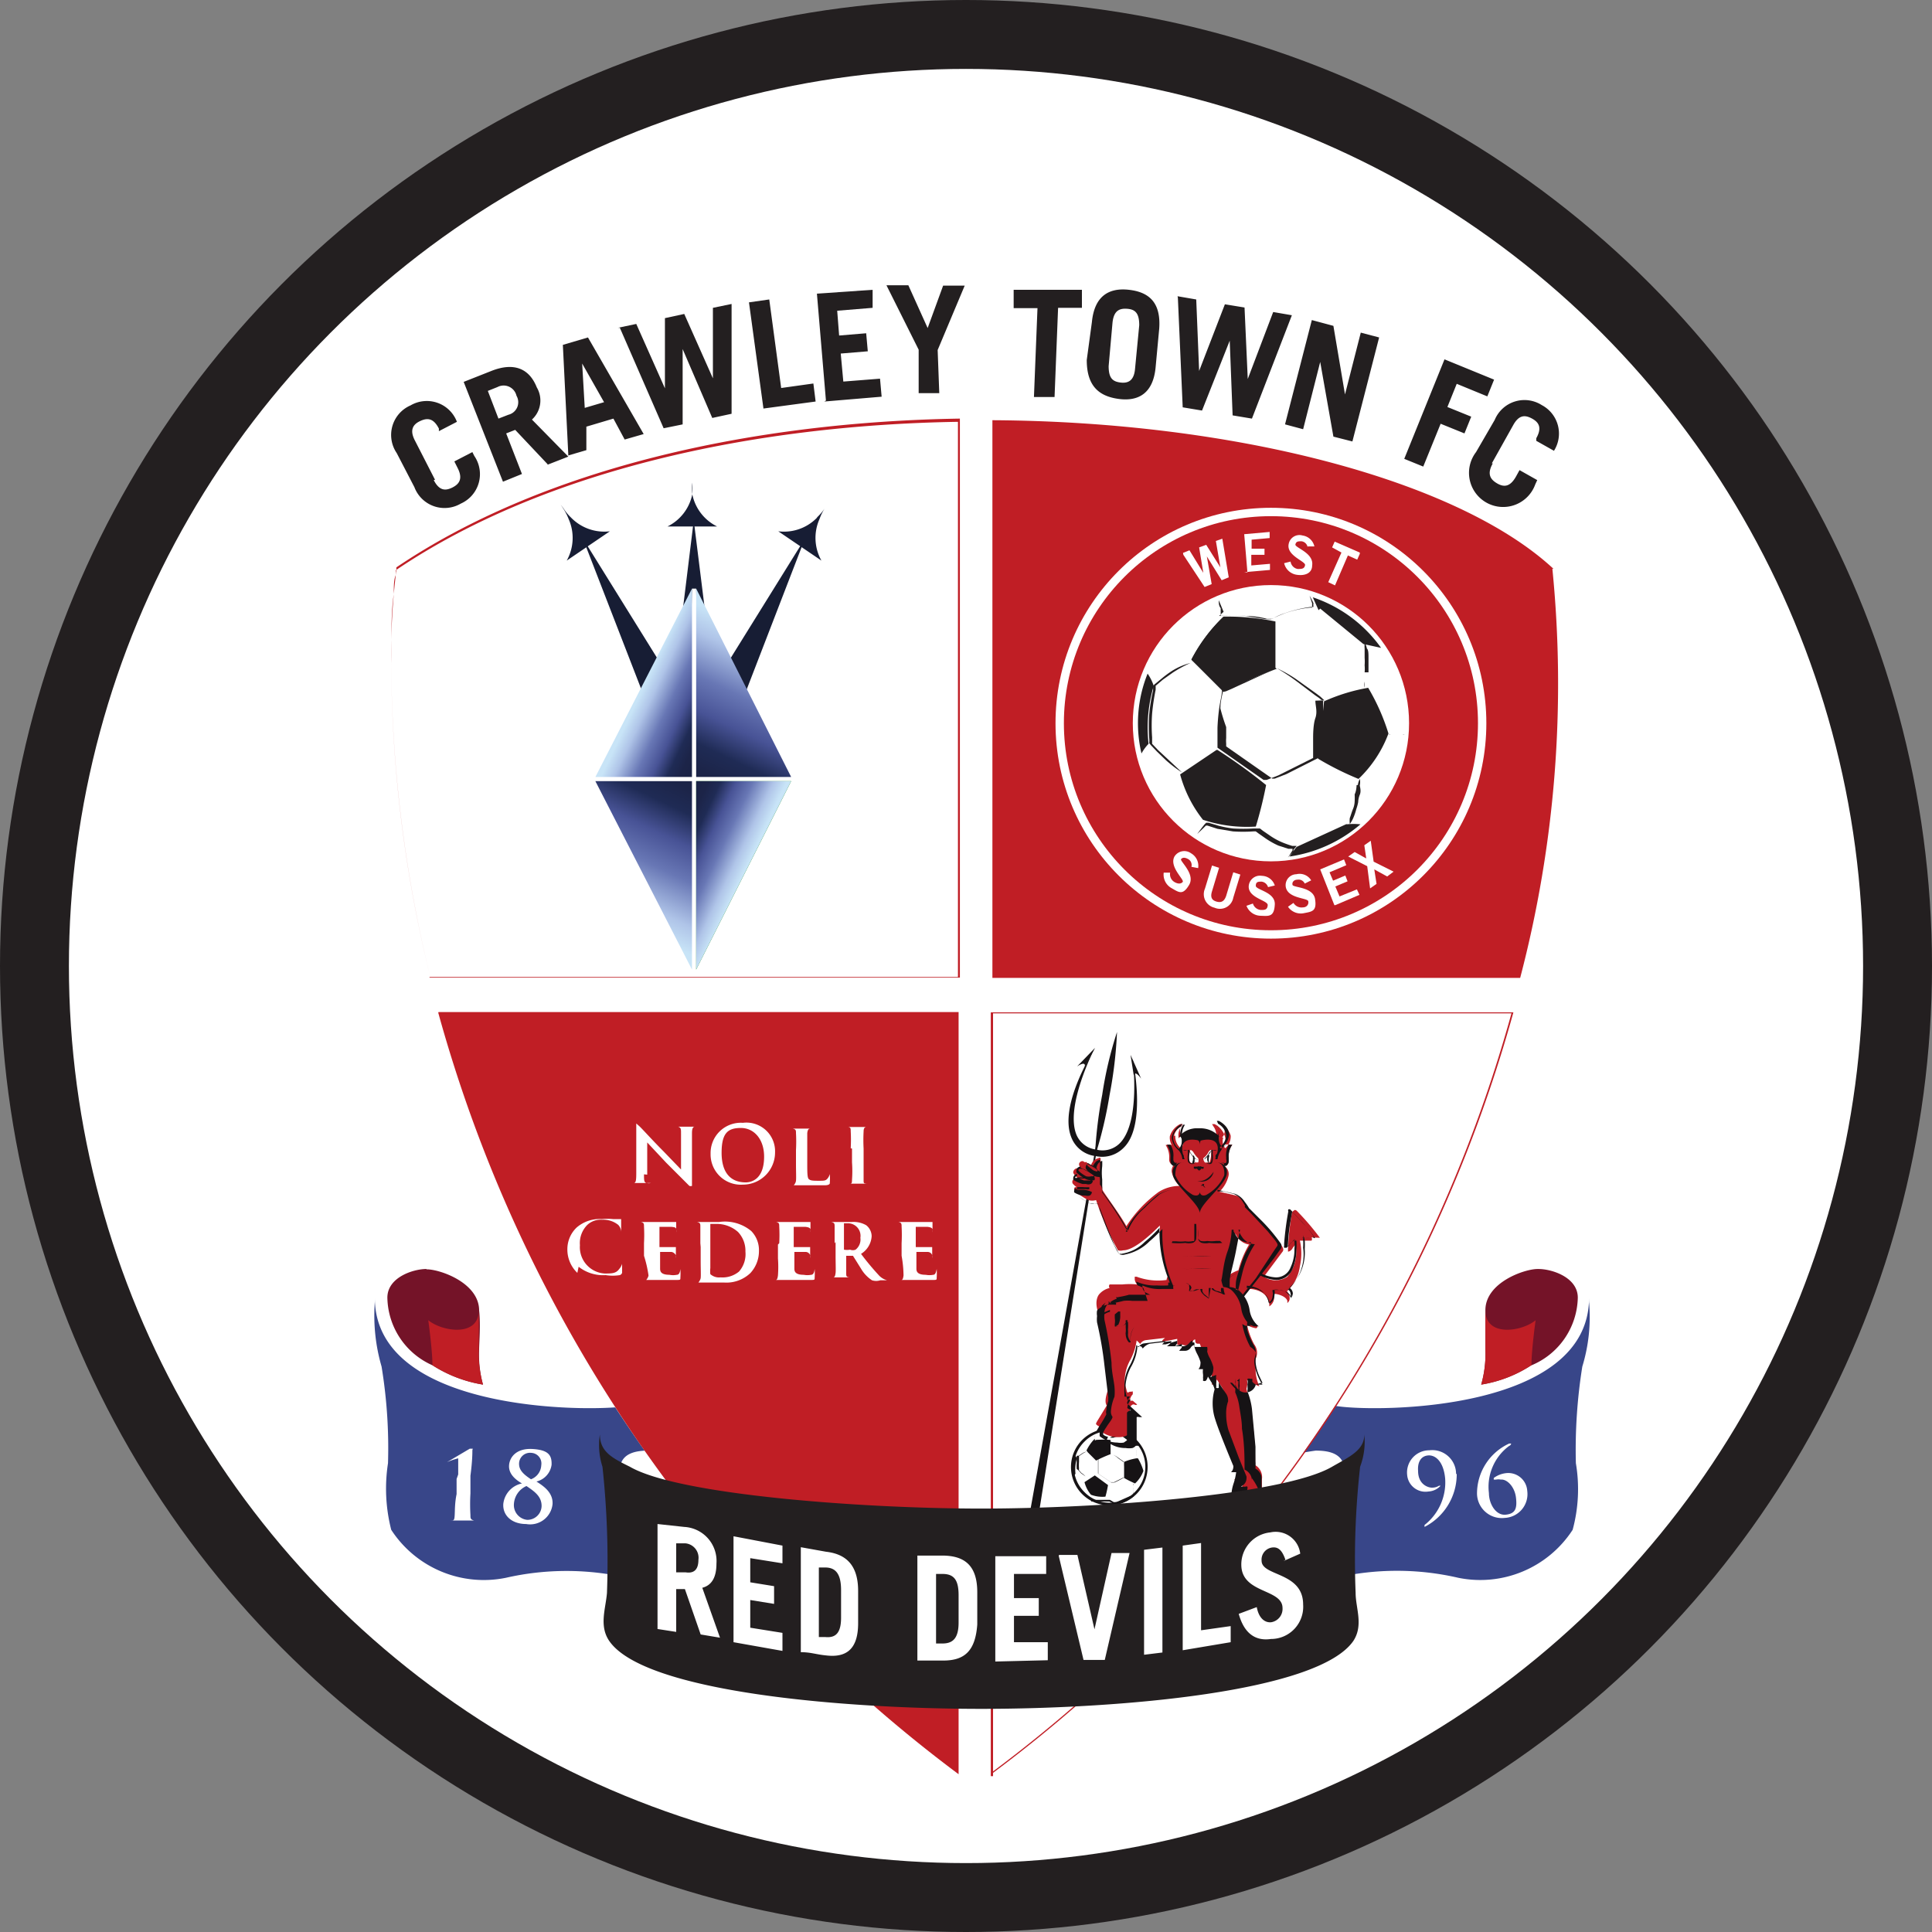 <?xml version="1.0" encoding="iso-8859-1"?>
<svg xmlns="http://www.w3.org/2000/svg" xmlns:xlink="http://www.w3.org/1999/xlink" width="60" height="60" xmlns:v="https://vecta.io/nano"><rect width="100%" height="100%" fill="#808080" stroke="none"/><style><![CDATA[.O{fill:#fff}.P{fill:#161315}.Q{fill:#c01e25}.R{fill:#be1e26}.S{fill:#231f20}]]></style><defs><linearGradient id="A" x1="22.25" y1="22.275" x2="20.038" y2="21.225" gradientUnits="userSpaceOnUse"><stop offset="0" stop-color="#1b2346"/><stop offset=".1" stop-color="#1c2448"/><stop offset=".24" stop-color="#1f2b55"/><stop offset=".42" stop-color="#485396"/><stop offset=".61" stop-color="#6877b5"/><stop offset=".85" stop-color="#afc4e8"/><stop offset="1" stop-color="#c8e4f7"/></linearGradient><linearGradient id="B" x1="20.852" y1="24.081" x2="23.065" y2="19.419" xlink:href="#A"/><linearGradient id="C" y1="24.316" y2="28.979" xlink:href="#A"/><linearGradient id="D" x1="20.852" y1="26.122" x2="23.065" y2="27.172" xlink:href="#A"/></defs><circle cx="30" cy="30" r="30" class="S"/><g class="O"><circle cx="30" cy="30" r="27.86"/><path d="M36.59 46.54a15 15 0 0 0 4.78-1c.54-.31.93-.51.93-1s-.57-.63-1-.63a11.83 11.83 0 0 0-2.15.51c-.86.23-2.54.23-2.54-.94v1.56a9.8 9.8 0 0 1 0 1.54m-12.26-.04a15.13 15.13 0 0 1-4.79-1c-.53-.31-.93-.51-.93-1s.58-.63 1-.63a11.77 11.77 0 0 1 2.14.51c.86.23 2.54.23 2.54-.94a11.24 11.24 0 0 1 0 1.56 11.24 11.24 0 0 0 0 1.54"/><path d="M36.65 46.54a15 15 0 0 0 4.78-1c.54-.31.93-.51.93-1s-.57-.63-1-.63a11.83 11.83 0 0 0-2.15.51c-.86.23-2.54.23-2.54-.94-.05.69-.05 1.28 0 1.56a9.8 9.8 0 0 1 0 1.54m-6.88 8.99h1.12V13h-1.12v42.57z"/></g><g class="S"><path d="M13.47 14.91c.17.33.36.34.58.23s.33-.28.16-.61l-.1-.2.56-.29.06.12a1 1 0 0 1-.42 1.48 1 1 0 0 1-1.44-.51l-.55-1.06a1 1 0 0 1 .43-1.48 1 1 0 0 1 1.44.51h0l-.56.29v-.08c-.17-.33-.36-.34-.59-.23s-.32.29-.15.61l.62 1.21m1.97-1.9l.31-.12a.4.4 0 0 0 .25-.59.41.41 0 0 0-.59-.27l-.3.12.33.86zM17 14.41l-1-1.06-.28.11.49 1.26-.59.24-1.22-3.1.86-.34c.71-.28 1.18-.07 1.41.51a.8.8 0 0 1-.15 1l1.13 1.15-.64.25m1.14-1.76l.61-.18-.68-1.2h0l.08 1.38zm-.5 1.47l-.17-3.43.78-.23 1.73 3-.59.17-.35-.65-.84.25v.73l-.58.17m1.56-3.97l.57-.12.89 2h0V9.88l.6-.13.89 2h0V9.56l.58-.12v3.41l-.6.13-.92-2.14h0v2.34l-.59.12-1.36-3.12m4.46 2.51l-.45-3.3.63-.09.37 2.75 1-.14.07.56-1.64.22m1.96-.25l-.28-3.32L27.1 9v.56l-1.1.09.06.77.84-.07.05.56-.84.07.08.87 1.14-.09.05.56-1.78.15m3.19-2.23l.5-1.37h.67l-.84 2 .05 1.34h-.64v-1.35l-1-2h.68l.6 1.33M33.6 9v.56h-.74l-.11 2.77h-.64l.11-2.76h-.74V9h2.12"/><path d="M34.43 11.37c0 .37.12.48.37.51s.42-.07.45-.43l.13-1.35c0-.37-.12-.49-.37-.51s-.42.06-.46.43zM33.91 10c.08-.81.53-1.07 1.15-1s1 .39.94 1.21l-.11 1.18c-.07.82-.53 1.08-1.14 1s-1-.39-1-1.21l.16-1.18m2.66-.8l.58.1.09 2.22h0l.8-2.07.61.1.1 2.22h0l.79-2.08.58.1L38.88 13l-.6-.1-.09-2.32h0l-.86 2.17-.6-.1-.15-3.4m3.33 3.92l.83-3.23.67.18.36 2.13h0l.49-1.92.57.15-.83 3.23-.59-.15-.41-2.32h0l-.53 2.09-.56-.15m3.7 1.07l1.25-3.09 1.54.63-.21.52-.95-.39-.29.72.74.3-.21.52-.74-.3-.54 1.33-.59-.24m2.75.14c-.18.32-.09.49.13.62s.41.11.59-.21l.11-.2.55.31-.06.13a1.06 1.06 0 1 1-1.84-1l.58-1a1 1 0 0 1 1.46-.46 1 1 0 0 1 .38 1.42h0l-.55-.31v-.08c.18-.32.09-.49-.13-.61s-.41-.12-.59.21l-.66 1.18"/></g><path d="M49.35 40.3c0 3.53-6.53 3.56-7.82 3.37l-3.26-.34a1.42 1.42 0 0 0-1.6 1.34c0 1 1.5 1 2.27.82a11.48 11.48 0 0 1 1.92-.44c.38 0 .84.07.89.55a3.89 3.89 0 0 1-.08 1 24.09 24.09 0 0 0-.19 2.4 8.45 8.45 0 0 1 3.81 0 3.42 3.42 0 0 0 3.55-1.49 4.83 4.83 0 0 0 .1-2.07 16.4 16.4 0 0 1 .2-3 5.26 5.26 0 0 0 .21-2" fill="#384689"/><path d="M47.75 39.41c-.41 0-1.62.42-1.62 1.28v1.21A3.48 3.48 0 0 1 46 43a4 4 0 0 0 1.54-.59A2.33 2.33 0 0 0 49 40.3c0-.63-.8-.89-1.22-.89z" fill="#741328"/><path d="M47.56 42.4c0-.47.13-1.4.13-1.4-.41.35-1.56.54-1.56-.31v1.21A3.48 3.48 0 0 1 46 43a4 4 0 0 0 1.54-.59" class="Q"/><path d="M45.24 45.78a1.84 1.84 0 0 1-1 1.64h0v-.06a1.68 1.68 0 0 0 .64-1.45c-.05-.52-.3-.73-.53-.71s-.33.22-.31.48c0 .45.35.53.45.52a.39.39 0 0 0 .2-.06h.05 0a.55.55 0 0 1-.38.18.57.57 0 0 1-.66-.52.69.69 0 0 1 .69-.76.74.74 0 0 1 .83.73m.65.63a1.71 1.71 0 0 1 1-1.57h.06s0 .05-.07.08a1.58 1.58 0 0 0-.62 1.46c0 .34.22.7.52.67s.36-.19.32-.53-.28-.58-.47-.56a.39.39 0 0 0-.15 0h-.07v-.05a.78.78 0 0 1 .38-.15.59.59 0 0 1 .66.55.74.74 0 0 1-.7.84.77.77 0 0 1-.86-.78" class="O"/><path d="M13.24,39.41c-.41,0-1.21.26-1.21.89a2.34,2.34,0,0,0,1.4,2.1A4.13,4.13,0,0,0,15,43a3.53,3.53,0,0,1-.12-1.09c0-.22.05-.77,0-1.21,0-.86-1.21-1.28-1.63-1.28Z" fill="#741328"/><path d="M13.43 42.4c0-.47-.13-1.4-.13-1.4.42.35 1.57.54 1.57-.31v1.21A3.53 3.53 0 0 0 15 43a4.13 4.13 0 0 1-1.55-.59" class="Q"/><path d="M11.64 40.3c0 3.53 6.54 3.56 7.83 3.37l3.26-.34a1.41 1.41 0 0 1 1.59 1.34c0 1-1.5 1-2.26.82a11.7 11.7 0 0 0-1.92-.44c-.38 0-.84.07-.89.55a3.84 3.84 0 0 0 .07 1 23.94 23.94 0 0 1 .2 2.41 8.46 8.46 0 0 0-3.81-.01 3.43 3.43 0 0 1-3.56-1.49 5.16 5.16 0 0 1-.1-2.07 15.59 15.59 0 0 0-.2-3 5.68 5.68 0 0 1-.21-2" fill="#384689"/><path d="M14.23 45.79v-.39-.11a2.08 2.08 0 0 0-.35.12h0 0a.08.08 0 0 1 0 0l.71-.42h.08c.03 0 0 0 0 .07s0 .31-.06.77v.55a5.75 5.75 0 0 0 0 .67c0 .1 0 .14.11.17h.19a0 0 0 0 1 0 0 0 0 0 0 1 0 0h-.5-.51-.05a0 0 0 0 1 0 0H14c.09 0 .11 0 .12-.15s0-.38.06-.67v-.47m2.32-.81a.34.34 0 0 0-.38.34c0 .18.11.31.37.48a.49.49 0 0 0 .32-.44.33.33 0 0 0-.31-.38zm-.13 2.08a.44.44 0 0 0 .45-.43c0-.3-.22-.45-.47-.62a.65.65 0 0 0-.39.56.46.46 0 0 0 .41.49zm-.74-.49a.73.73 0 0 1 .58-.64c-.24-.14-.42-.32-.4-.57s.23-.53.73-.5.6.2.59.49a.62.62 0 0 1-.47.52c.2.13.52.33.5.7a.7.7 0 0 1-.82.62c-.44 0-.73-.26-.71-.62m32.62-29.04c-5.77-5.29-25.63-7-35.95 0-.12.08-2.86 22.08 17.83 37.72l.14.1.14-.1c20.7-15.64 17.94-37.63 17.84-37.72" class="O"/><path d="M13.33 30.36h0 16.48V13h0c-6.33.1-12.87 1.49-17.5 4.62h0v.08a20.71 20.71 0 0 0-.16 2.9 41.59 41.59 0 0 0 1.21 9.73h0 0 0 0a41.39 41.39 0 0 1-1.21-9.71c0-.93 0-1.67.08-2.17 0-.26 0-.45.06-.59a1.25 1.25 0 0 0 0-.15h0 0 0 0 0 0 0 0c4.61-3.12 11.14-4.51 17.46-4.61h0 0v17.24h-16.4m34.9-12.67c-3-2.79-10-4.58-17.43-4.62v17.32h16.39a36 36 0 0 0 1-12.71m-17.4 37.42h0A44.17 44.17 0 0 0 47 31.44h0-16.23v23.72h.07 0 0V31.47h16.1 0 0a44.09 44.09 0 0 1-16.15 23.58h0" class="Q"/><circle cx="39.47" cy="22.46" r="6.69" class="O"/><circle cx="39.47" cy="22.46" r="6.43" class="Q"/><g class="O"><circle cx="39.47" cy="22.46" r="4.29"/><path d="M37 26.92a.21.21 0 0 0-.1-.24c-.09-.05-.17-.06-.22 0s.45.46.25.8-.32.23-.55.1a.48.48 0 0 1-.24-.48h.2a.28.28 0 0 0 .13.29c.1.06.2.07.26 0s-.44-.48-.25-.8a.36.36 0 0 1 .51-.09.45.45 0 0 1 .22.46l-.21-.04"/><path d="M38.3,27.09l.22.07-.22.72a.42.42,0,0,1-.58.31.43.43,0,0,1-.3-.59l.22-.72.22.07-.22.73c-.06.19,0,.28.14.32s.24,0,.3-.18l.22-.73"/><path d="M39.38,27.55a.24.24,0,0,0-.2-.17c-.1,0-.18,0-.18.13s.61.19.59.58-.18.36-.44.35a.48.48,0,0,1-.44-.31l.2-.07a.28.28,0,0,0,.25.2c.11,0,.2,0,.21-.15s-.61-.22-.59-.59a.35.35,0,0,1,.41-.32.43.43,0,0,1,.4.3l-.21.05"/><path d="M40.52,27.44a.21.21,0,0,0-.23-.12c-.1,0-.17.07-.15.16s.64.06.7.44-.09.39-.35.44a.48.48,0,0,1-.49-.2l.17-.12a.29.29,0,0,0,.29.14c.11,0,.19-.08.17-.19s-.64-.08-.7-.45a.34.34,0,0,1,.33-.39.42.42,0,0,1,.46.19l-.2.1"/><path d="M41.44 28.11L41 27l.74-.31.07.18-.52.22.11.26.38-.16.07.18-.38.16.13.31.54-.22.08.17-.75.32m.4-1.51l.2-.14.36.2-.06-.41.2-.14.09.65.62.31-.2.15-.4-.22.07.45-.2.14-.09-.69-.59-.3m-5.13-9.43l.2-.08.43.7h0l-.13-.79.22-.08.44.7h0l-.14-.82.2-.07.2 1.2-.22.09-.46-.74h0l.15.86-.22.09-.66-1"/><path d="M38.74 17.78l-.1-1.19.79-.07v.19l-.56.05v.28h.4v.19h-.41v.33l.58-.05v.19l-.8.07m1.97-.77a.22.22 0 0 0-.19-.19c-.1 0-.17 0-.19.1s.58.26.52.65c0 .24-.22.33-.48.29a.47.47 0 0 1-.39-.36l.2-.05a.27.27 0 0 0 .22.23c.12 0 .21 0 .23-.12s-.58-.29-.51-.65a.34.34 0 0 1 .43-.27.44.44 0 0 1 .37.34h-.21m1.62.23l-.08.18-.29-.13-.4.93-.21-.1.41-.92-.29-.16.08-.18.78.34"/></g><g class="S"><path d="M42.49 21.36a5.7 5.7 0 0 0-1.37.42l-.19 1.78a9.26 9.26 0 0 0 1.26.63 3.77 3.77 0 0 0 .93-1.41 6.57 6.57 0 0 0-.63-1.42m-2.88-.62V19.3a7.38 7.38 0 0 0-1.61-.15 4.93 4.93 0 0 0-1 1.34l1 1a16.14 16.14 0 0 1 1.65-.72m-1.84 2.52a16.9 16.9 0 0 1 1.51 1.09 12.78 12.78 0 0 1-.32 1.29 4.34 4.34 0 0 1-1.64-.21 3.91 3.91 0 0 1-.71-1.41l1.13-.76M41 18.9l1.34 1.1.55.12a4.26 4.26 0 0 0-2.12-1.57l.18.4m.87 6.64l-1.55.71a2.86 2.86 0 0 0-.22.3 4.34 4.34 0 0 0 2.2-1 2.06 2.06 0 0 0-.43 0m-6.18-4.68a1.5 1.5 0 0 1 .19.38 4.53 4.53 0 0 0-.16 1.8 1.37 1.37 0 0 0-.22.3 4.1 4.1 0 0 1 .19-2.48"/><path d="M41.13 21.75h0 0 0l-.13-.12-.12-.09-.63-.45a4.27 4.27 0 0 0-.6-.34 6.46 6.46 0 0 1 .58.38l.61.46.13.09.07.06h.05 0v.52c0 .19 0 .42-.07.65v.34.17.08h0 0l-1.07.54-.36.14h-.08 0l-1.43-1h0 0v-.09a1 1 0 0 1 0-.17v-.34a6.06 6.06 0 0 1-.18-.58c0-.2.05-.38.08-.53h0 0 0 .09l.14-.06 1.33-.61-1.36.56-.14.06h-.09 0 0 0 0 0c0 .15-.05.33-.08.53a6.26 6.26 0 0 0-.06.65v.34.17.11h0 0l1.43 1h0 .1l.36-.14 1.08-.54h0 0 0 0 0v-.09-.17-.34c0-.11 0-.44.07-.64s0-.38 0-.54h0c0-.05 0 0 0 0M37.91 19v.07.06h0 0 0a5 5 0 0 1 .81 0c.33 0 .63.09.63.09h.16 0a1.89 1.89 0 0 1 .4-.18 4 4 0 0 1 .79-.19h.09 0 0 0a.61.61 0 0 1 0-.12 2.53 2.53 0 0 0-.12-.23l.08.24a.93.93 0 0 0 0 .13h0-.06a3.41 3.41 0 0 0-.8.18 4.43 4.43 0 0 0-.41.18h-.17l-.63-.1a5.09 5.09 0 0 0-.82 0h0 0L38 19l-.05-.12-.1-.24c0 .1 0 .17.06.25v.13m-2.06 2.27h0 0 .05l.21-.18.31-.22a3.81 3.81 0 0 1 .55-.3 2 2 0 0 0-.58.25 3.3 3.3 0 0 0-.31.23l-.22.18-.05.05h0 0 0v.14a5.68 5.68 0 0 0-.12.74 5.25 5.25 0 0 0 0 .75.76.76 0 0 1 0 .15h0 0 0l.05.06.19.2.28.27a3.89 3.89 0 0 0 .5.38l-.46-.43-.28-.26-.19-.2v-.06h0 0v-.14a5.06 5.06 0 0 1 0-.74 6.82 6.82 0 0 1 .11-.74v-.14m4.38 4.99h0-.14a3.16 3.16 0 0 1-.31-.11 2.12 2.12 0 0 1-.41-.23l-.19-.13-.09-.07h0 0-.21a5.6 5.6 0 0 1-.62 0 3.26 3.26 0 0 1-.47-.09l-.3-.09h-.07 0l-.05.05-.08.1-.15.2.18-.17.09-.09h.05 0 0l.31.1.48.08a4.62 4.62 0 0 0 .63 0H39h0l.08.06.2.14a2.52 2.52 0 0 0 .42.24l.31.1h.13 0v.05l-.14.22.17-.19v-.05h0 0s0-.08 0 0m1.96-2.01s0 .17-.06.29a2 2 0 0 1 0 .22s0 .11-.05.23-.08.24-.1.28a.67.67 0 0 0 0 .19 1 1 0 0 0 .1-.17 1.82 1.82 0 0 0 .1-.29 1.53 1.53 0 0 0 .06-.22s0-.11.05-.23 0-.25 0-.29a.46.46 0 0 0 0-.2.53.53 0 0 0-.06.19m1.39-1.57h-.19-.18a.11.11 0 0 0-.07 0h.06.19.18.07a.09.09 0 0 0-.06 0"/><path d="M42.5 20.88v-.23-.22c0-.12 0-.25-.05-.29a.62.62 0 0 0-.07-.19 1.41 1.41 0 0 0 0 .2v.28a1.58 1.58 0 0 1 0 .23 1.25 1.25 0 0 1 0 .22v.29a.58.58 0 0 0 0 .19 1.11 1.11 0 0 0 0-.19v-.29M38 19.15a5.18 5.18 0 0 0-1 1.33l.5.48a7.09 7.09 0 0 1 2.07-1.63 10.43 10.43 0 0 0-1.57-.18"/></g><g class="P"><path d="M31.85 47.72l2.6-14.44h0l-2.31 14.49-.29-.05m2.61-3.28h0a1.1 1.1 0 0 1 .78.33 1.1 1.1 0 0 1 0 1.57 1.09 1.09 0 0 1-1.56 0 1.1 1.1 0 0 1 0-1.57 1.1 1.1 0 0 1 .78-.33v-.07a1.19 1.19 0 1 0 1.18 1.18 1.18 1.18 0 0 0-1.18-1.18h0"/><path d="M35.29 45.29a1.66 1.66 0 0 0-.38.11v.5a3.59 3.59 0 0 0 .34.17 1 1 0 0 0 .26-.39 1.65 1.65 0 0 0-.17-.39m-.85-.17v-.4a2.28 2.28 0 0 0-.45 0 1.38 1.38 0 0 0-.27.37l.27.27a4.43 4.43 0 0 1 .45-.2m-.49.66l.41.3a3.21 3.21 0 0 1-.08.36 1 1 0 0 1-.45-.06 1 1 0 0 1-.2-.39l.32-.21m.86-1.21l.39.29h.15a1.22 1.22 0 0 0-.59-.43v.11"/><path d="M35.1 46.46l-.43.19-.06.09a1.27 1.27 0 0 0 .61-.28h-.12m-1.71-1.29s0 .07.06.1a1.2 1.2 0 0 0-.05.5.35.35 0 0 0-.06.09 1.15 1.15 0 0 1 0-.69"/><path d="M34.91 45.4h0 0 0l-.17-.12a.69.69 0 0 0-.17-.1.64.64 0 0 1 .16.11l.17.12h0 0a.78.78 0 0 1 0 .14v.18.16h0a2.74 2.74 0 0 1-.29.15h-.1 0l-.4-.27h0v-.17-.18-.14h0 0l.37-.17-.38.15h0 0v.15.18.1.07h0l.4.27h0 .1l.3-.15h0v-.07-.1-.32m-.9-.74h0 0 .24.17.06.11a1.26 1.26 0 0 1 .22-.06h0 0v-.06a.64.64 0 0 1 0 .07h0 0-.22a.38.38 0 0 0-.11.05h0-.18H34h0 0a.25.25 0 0 0 0-.07v.11m-.55.58h0 0l.06-.05.09-.06a.55.55 0 0 1 .15-.08.37.37 0 0 0-.16.07l-.09.06h-.06 0 0 0a1.21 1.21 0 0 0 0 .2 1.25 1.25 0 0 0 0 .21h0 0 0l.06.05.07.08.14.1a.75.75 0 0 0-.13-.11l-.07-.08a.12.12 0 0 1 0-.05h0 0 0a1.25 1.25 0 0 1 0-.21v-.2m1.16 1.45h0-.08l-.12-.07a.1.1 0 0 1 0 0h-.37-.13-.08 0 0 0v.05h.05 0 0 .09.13.24 0 .05l.12.06h.08 0a.21.21 0 0 1 0 .06h0m.54-.63a.31.31 0 0 1 0 .08.24.24 0 0 1 0 .07v.06a.31.31 0 0 0 0 .08v.05a.13.13 0 0 0 0-.05.22.22 0 0 0 0-.08.21.21 0 0 0 0-.06v-.06a.32.32 0 0 0 0-.08.06.06 0 0 0 0-.06m.39-.38h0"/><path d="M35.29 45.16v-.07a.22.22 0 0 1 0-.06v-.08-.05.1.08a.32.32 0 0 1 0 .07.21.21 0 0 0 0 .06v.08a.09.09 0 0 0 0 0v-.13M34 44.68a1.32 1.32 0 0 0-.26.37l.14.13a1.78 1.78 0 0 1 .57-.45 3.64 3.64 0 0 0-.45 0"/></g><path d="M38.46 39.45a1 1 0 0 0-.37.22l.28-1.36a.54.54 0 0 0 .42.34 3.11 3.11 0 0 0-.33.8m-2-4.18a.51.51 0 0 1 .21-.29.36.36 0 0 0 0 .26.26.26 0 0 0 .06.09.31.31 0 0 1-.06.33.48.48 0 0 1-.17-.39m1.45.06a.26.26 0 0 0 .06-.09.36.36 0 0 0 0-.26.51.51 0 0 1 .21.29.48.48 0 0 1-.17.39.34.34 0 0 1-.06-.33m3 3.11a7.91 7.91 0 0 0-.72-.84s-.06-.05-.09 0a.1.1 0 0 0-.06.08 8.34 8.34 0 0 0-.12 1.11v.08h0s.09 0 .15-.12l.08-.1a1.17 1.17 0 0 1-.25 1 .66.66 0 0 1-.73 0l.59-.79c.03-.07.06-.12-.49-.72l-.55-.57c-.04-.04-.21-.38-.41-.44l-.52-.12a1 1 0 0 0 .28-.48.29.29 0 0 0-.15-.33h0a.15.15 0 0 0 .09 0 .19.19 0 0 0 .07-.16v-.08a.61.61 0 0 1 .11-.41h0-.06a.43.43 0 0 0-.17 0 .41.41 0 0 0 0-.26.63.63 0 0 0-.32-.38h-.08l.05.08a.46.46 0 0 1 .08.31.11.11 0 0 1 0 .05.79.79 0 0 0-.58-.24.83.83 0 0 0-.59.24v-.05a.46.46 0 0 1 .08-.31l.05-.08h-.08a.63.63 0 0 0-.32.38.46.46 0 0 0 .06.27.37.37 0 0 0-.18 0h-.01 0a.67.67 0 0 1 .11.41V36a.19.19 0 0 0 .07.16.15.15 0 0 0 .09 0 .29.29 0 0 0-.08.24.86.86 0 0 0 .24.43 1.21 1.21 0 0 0-.65.19h0a4 4 0 0 0-1 1.06c-.2-.37-.68-1-.75-1.14a.32.32 0 0 0-.05-.21 2.47 2.47 0 0 1 0-.52v-.07-.17a.05.05 0 0 0-.07 0 .31.31 0 0 0-.23.23l-.25-.14h0a.11.11 0 0 0-.12.09s0 .08.06.13h-.1 0a.14.14 0 0 0-.14.12c0 .06.08.14.16.2h-.08 0a.17.17 0 0 0-.1.06.12.12 0 0 0 0 .09s.07.09.15.13h0a.11.11 0 0 0-.09 0 .14.14 0 0 0 0 .09s0 .06.08.08a2.41 2.41 0 0 0 .35.22.44.44 0 0 0 .24 0 9 9 0 0 0 .68 1.56.29.29 0 0 0 .16 0c.25 0 .63-.26 1.14-.77a4.32 4.32 0 0 0 .27 1.54s-.06.08-.06.15a1.92 1.92 0 0 1-.93-.1h-.06v.07a.23.23 0 0 0 .08.17 2.41 2.41 0 0 0-.47 0h-.16-.23v-.06.06a.09.09 0 0 0 0 .11h0a.61.61 0 0 0-.32.19s-.15.15-.06.49a23.8 23.8 0 0 1 .36 2.37c0 .07-.18.43-.07.6l-.17.28c-.14.23-.17.27-.16.3h0 0a.26.26 0 0 0 .1.07v.11h0a.89.89 0 0 0 .74.21.33.33 0 0 0 .21-.13h0v-.78s.06-.12.14-.09.06 0 .08 0 0 0-.13-.12h-.09a.33.33 0 0 1 .09-.2v-.08c0-.02 0 0-.07 0s-.08.06-.11 0h0l-.07-.26a1.35 1.35 0 0 1 .18-.74 1.86 1.86 0 0 0 .19-.59h0a1.11 1.11 0 0 1 .11.11h0 0a.24.24 0 0 1 .17-.12l.6-.07-.08.07v.05l.46-.09v.07.05.06h.16a.27.27 0 0 0 .33-.1c0-.06.07-.06.07-.06v.05s0 .08.08.08h.06l.05.13a1 1 0 0 0 .09.25 1.15 1.15 0 0 1 .1.24.3.3 0 0 1-.09.27v.06c0 .06.05 0 .07 0h.15v.09a.33.33 0 0 1 0 .23h0 0c.09 0 .14-.08.16-.16a1.56 1.56 0 0 1 .09.15h0c.07.08.15.23.13.29a1.59 1.59 0 0 0 0 .93c.13.41.55 1.44.56 1.45s-.12.23-.13.23l-.12.07h.28a1.08 1.08 0 0 1-.07.37 1.55 1.55 0 0 0-.08.4.25.25 0 0 0 .13.14.87.87 0 0 0 .39.08.83.83 0 0 0 .37-.08h0v-.08h0c.05 0 .1-.06.09-.12a1.67 1.67 0 0 0-.24-.46v-.27a.43.43 0 0 0-.21-.44v-.18a10 10 0 0 0-.27-2.19h0a.6.6 0 0 0 0-.35h0v.05c0 .05.37.22.4.22h0 0a0 0 0 0 0 0 0 1.26 1.26 0 0 1-.11-.65.44.44 0 0 1 0-.21.43.43 0 0 0-.05-.44 2.22 2.22 0 0 1-.22-.6.83.83 0 0 0 .27.1.05.05 0 0 0 0-.1.75.75 0 0 1-.27-.48 1.55 1.55 0 0 0-.13-.37l.21-.27s.55 0 .61.48v.06h0a.33.33 0 0 0 .13-.39c.14 0 .39.08.43.22v.07l.05-.06a.22.22 0 0 0 0-.19.34.34 0 0 0-.06-.12 1.28 1.28 0 0 0 .4-.78 1.82 1.82 0 0 0 0-.79h.16.2a.09.09 0 0 0 0-.1" class="R"/><path d="M37.56 36.1h-.07a.08.08 0 0 1-.07 0 .18.18 0 0 1-.05-.13.55.55 0 0 0 .16-.19.13.13 0 0 1 .09-.07s0 .29-.06.39m-.45 0a.13.13 0 0 1-.14 0c-.09-.1 0-.38 0-.39a.18.18 0 0 1 .09.07.74.74 0 0 0 .15.19.18.18 0 0 1 0 .13" class="O"/><g class="P"><path d="M37.89 38.54h-.13a1.06 1.06 0 0 1-.27 0 .56.56 0 0 1-.2 0s-.08-.05-.08-.09a1.42 1.42 0 0 1 0-.28 1.15 1.15 0 0 1 0-.17 0 0 0 0 0 0 0 1.41 1.41 0 0 0 0 .18v.29a.16.16 0 0 0 .12.13.51.51 0 0 0 .22 0 2 2 0 0 0 .41 0h0m-1.57 0a2.22 2.22 0 0 0 .42 0 .54.54 0 0 0 .22 0 .16.16 0 0 0 .12-.13 4.32 4.32 0 0 0 0-.46 0 0 0 0 0-.06 0v.13.32c0 .12 0 .07-.08.09a.6.6 0 0 1-.2 0 1.2 1.2 0 0 1-.28 0h-.12a.05.05 0 0 0 0 0m1.18.45h-.19-.39a1.09 1.09 0 0 1-.28 0h0a1.32 1.32 0 0 0 .3 0 5.64 5.64 0 0 0 .59 0 .05.05 0 0 0 0 0h0m-.03.4h-.19-.38a1.12 1.12 0 0 1-.29 0h0a.05.05 0 0 0 0 0 1.35 1.35 0 0 0 .31 0 5.6 5.6 0 0 0 .58 0 .05.05 0 0 0 0 0M34 35.9a.92.92 0 0 1-.73-.58c-.4-1 .71-2.73.71-2.73s-.91 1.77-.55 2.65a.76.76 0 0 0 .61.46h0a.76.76 0 0 0 .76-.22c.62-.68.38-2.55.38-2.57s.43 2-.26 2.71a.94.94 0 0 1-.91.28h0"/><path d="M35.11 32.76l.33.74s-.19-.28-.23-.1l-.1-.64M34 32.55l-.55.57s.27-.19.24 0l.31-.56m0 3.37a13.31 13.31 0 0 0 .46-1.93 13.35 13.35 0 0 0 .23-1.95 11.94 11.94 0 0 0-.46 1.95 13.61 13.61 0 0 0-.23 2m4.59 4.32l.57-.72.41-.53.14-.2.08-.11h0a.28.28 0 0 0 0-.12 5.51 5.51 0 0 0-.57-.69l-.43-.43h0 0a1.53 1.53 0 0 0-.13-.19.64.64 0 0 0-.29-.25l-.56-.13V37H38l.32.08a.59.59 0 0 1 .26.22l.08.13v.06h0l.16.16.55.59.23.28a.9.9 0 0 1 .07.11.1.1 0 0 1 0 .06h0l-.07.1-.6.91-.33.41-.14.18h.05"/><path d="M38.38 40.05a1.64 1.64 0 0 1 0-.18c0-.16.1-.41.18-.65a2.31 2.31 0 0 1 .29-.59v-.05h-.1a.45.45 0 0 1-.36-.2l-.08-.14a.43.43 0 0 0 0-.05h0-.06s0 .32-.13.68-.15.76-.19.89h0a1.25 1.25 0 0 0 .06.21h0 0a.42.42 0 0 1 .26.1 1 1 0 0 1 .3.58.82.82 0 0 0 .3.52h0 0 0 0 0a.71.71 0 0 1-.18 0l-.09-.05a.07.07 0 0 1 0 0h0 0 0 0a.08.08 0 0 0 0 0 2.32 2.32 0 0 0 .25.71.45.45 0 0 1 .17.17.42.42 0 0 1 0 .16.59.59 0 0 0 0 .2h0a1.36 1.36 0 0 0 .13.42l.08.17h0 0 0 0 0 0 0 0 0 0 0 0 0 0 0 0 0 0 0-.06L39 43s-.1-.06-.11-.1a.2.2 0 0 0 0-.08h-.06a.14.14 0 0 0-.09 0h0 0a.4.4 0 0 1 0 .17 1.34 1.34 0 0 1 0 .22h0a2.25 2.25 0 0 1 .14.54l.11 1.18v.46a.86.86 0 0 1 0 .15v.07h0a.35.35 0 0 1 .11.09.33.33 0 0 1 .08.21V46v.29h0 0a1.2 1.2 0 0 1 .21.41h0 0-.06 0v.12h0 0A.77.77 0 0 1 39 47a.91.91 0 0 1-.31 0l-.1-.06h0a1.65 1.65 0 0 1 .08-.35 2.23 2.23 0 0 0 .07-.36.13.13 0 0 0 0-.06.06.06 0 0 0-.06 0h-.14 0 0l.08-.06a.26.26 0 0 0 .09-.18.24.24 0 0 0 0-.08h0l-.23-.56-.33-.88a1.74 1.74 0 0 1-.07-.48 1.09 1.09 0 0 1 .06-.41v-.05a.37.37 0 0 0-.07-.2l-.07-.1h0 0l-.15-.23v-.08.13.11a.09.09 0 0 1-.08 0h0 0a.74.74 0 0 0 0-.12.5.5 0 0 0 0-.13.86.86 0 0 1 0-.15h0 0l-.19.07h0 0 0 0 0 0 0 0 0 0a.34.34 0 0 0 .1-.24.25.25 0 0 0 0-.08 1.42 1.42 0 0 0-.1-.26.77.77 0 0 1-.09-.22.34.34 0 0 0 0-.14h-.07-.32a.3.3 0 0 1 0-.06.05.05 0 0 0 0 0s-.07 0-.12.08-.13.1-.17.1h-.19 0 0l.08-.1a.34.34 0 0 0 0-.11h0 0l-.22.07h-.15-.09 0 0 0 0 0 0 0 0 0 0c.11-.08.14-.13.14-.16h0 0l-.67.08a.43.43 0 0 0-.22.15h0a.22.22 0 0 0-.06-.07h-.05a.09.09 0 0 0-.06 0h0v.05a1.52 1.52 0 0 1-.2.6 1.47 1.47 0 0 0-.17.64v.1h0l.06.27h0a.1.1 0 0 0 0 0h0 .11 0 0 0 0 0 0 0 0 0 0 0 0 0 0 0a.42.42 0 0 0-.11.26h0 0l.11.07h.08 0 0 0 0 0 0 0 0 0-.07a.17.17 0 0 0-.13.07v.07h0v.79h0l-.1.07a.56.56 0 0 1-.2 0 .87.87 0 0 1-.55-.2h0 0v-.13h0 0a.22.22 0 0 1-.11 0h0 0a0 0 0 0 1 0 0 2.55 2.55 0 0 1 .16-.27 3.08 3.08 0 0 0 .16-.28h0 0a.22.22 0 0 1 0-.13.88.88 0 0 1 .06-.28.62.62 0 0 1 0-.1.11.11 0 0 1 0 0h0l-.12-1a11.22 11.22 0 0 0-.23-1.34h0a.88.88 0 0 1 0-.2.52.52 0 0 1 0-.17h0 0a.6.6 0 0 1 .31-.18 2.46 2.46 0 0 1 .28 0v-.06h-.09a.26.26 0 0 1-.14 0v-.05h0 0 0a.16.16 0 0 0 .13.06 3.34 3.34 0 0 0 .33-.07 1.1 1.1 0 0 1 .27 0h.38.1l-.13-.4a1.64 1.64 0 0 0-.15-.07s-.06 0-.07-.13h0 0a1.36 1.36 0 0 0 .63.12 3.24 3.24 0 0 0 .36 0h0 0 0v-.09h0 0 0 0 .05 0a4 4 0 0 1-.32-1.7h0 0 0a4.14 4.14 0 0 1-.46.44 1.26 1.26 0 0 1-.68.36.21.21 0 0 1-.12 0l-.06-.08a8.76 8.76 0 0 1-.38-.86l-.16-.43c0-.12-.07-.19-.07-.19h0-.11-.14l-.22-.13-.14-.1h0a3.37 3.37 0 0 0 .37.23.34.34 0 0 0 .16 0 .24.24 0 0 0 .1 0h0 0l.29.76.22.54.1.19a.29.29 0 0 0 .08.1.26.26 0 0 0 .15 0 1.47 1.47 0 0 0 .76-.41c.12-.1.22-.2.3-.28l.1-.1h0 0 0 0a4 4 0 0 0 .33 1.75h.06 0 0a.07.07 0 0 0-.05 0 .31.31 0 0 0 0 .11h0 0 0-.35a1.25 1.25 0 0 1-.61-.11h0v.05a.21.21 0 0 0 .1.17l.14.07h0 0-.38-.28a2.42 2.42 0 0 1-.32.07.1.1 0 0 1-.08 0h0 0 0a.16.16 0 0 0 .08.1.31.31 0 0 0 .17 0h.1v-.06a2.83 2.83 0 0 0-.29 0 .75.75 0 0 0-.33.2s-.09.08-.09.26a.88.88 0 0 0 0 .21h0a11.5 11.5 0 0 1 .22 1.33c0 .28.07.54.09.74s0 .32 0 .32h0 0a1.45 1.45 0 0 0-.11.45.26.26 0 0 0 .05.17h0 0c0 .07-.12.2-.19.32a1.06 1.06 0 0 0-.1.17v.06h0a.28.28 0 0 0 .15.07h0 0l-.05.13h0 0a.89.89 0 0 0 .6.22.66.66 0 0 0 .21 0 .24.24 0 0 0 .13-.11h0v-.79h0a.61.61 0 0 1 0-.06.12.12 0 0 1 .08 0h.09 0 0 0l-.47-.43h0 0 0a.56.56 0 0 1 .09-.21h0 0 0-.06a.27.27 0 0 1-.11 0h0 0 0v-.1a1.24 1.24 0 0 1 0-.16h0v-.1a1.25 1.25 0 0 1 .17-.61 1.73 1.73 0 0 0 .2-.63h0l.07.07h0 0 0 0a.23.23 0 0 1 .17-.12l.67-.08h0 0l-.11.11h0 0 0 .11l.36-.11h0 0v.08l-.07.09h0 .06.19a.29.29 0 0 0 .21-.12c.05-.05.07-.06.08-.06h0a.33.33 0 0 1 0 .06h0a.05.05 0 0 0 0 0h.06a.31.31 0 0 1 0 .12.93.93 0 0 0 .09.24 1.45 1.45 0 0 1 .1.24.2.2 0 0 1 0 .07.26.26 0 0 1-.06.16h0 0 0 0 .14 0 0 0a.53.53 0 0 0 0 .15.43.43 0 0 1 0 .11.38.38 0 0 1 0 .1h0 0a.11.11 0 0 0 .09 0 .32.32 0 0 0 .07-.2h-.05l.14.23h0 0a.66.66 0 0 1 .11.24h0a1.52 1.52 0 0 0-.06.43 1.57 1.57 0 0 0 .08.5c.13.42.56 1.44.56 1.44h0a.13.13 0 0 1 0 .06.21.21 0 0 1-.07.14h0 0-.1.26 0a1.79 1.79 0 0 1-.08.35 1.41 1.41 0 0 0-.07.36h0v.09a.8.8 0 0 0 .45.12.77.77 0 0 0 .37-.08h0v-.11h0 0 .07a.1.1 0 0 0 0-.07h0a1.7 1.7 0 0 0-.25-.47h0 0v-.28.37a.38.38 0 0 0-.23-.36h0 0v-.1c0-.22 0-.7-.08-1.17 0-.24-.05-.47-.08-.67a1.62 1.62 0 0 0-.13-.46h0a1.31 1.31 0 0 0 0-.23.74.74 0 0 0 0-.19h0 0 0 0 0v.05A.327.327 0 0 0 39 43h.12.09 0 0a.3.3 0 0 1-.05-.07 1.62 1.62 0 0 1-.2-.56h0a.53.53 0 0 1 0-.18A.84.84 0 0 0 39 42a.48.48 0 0 0-.08-.25 2.24 2.24 0 0 1-.19-.46v-.18a.13.13 0 0 0 0-.06h0 0 0 0 0 0 0 0 0 0 0 0 0 0l.06.07a.59.59 0 0 0 .16.07h.14 0a0 0 0 0 0 0 0h0 0a.8.8 0 0 1-.28-.49 1 1 0 0 0-.32-.61.53.53 0 0 0-.3-.12h0 0 0a1.21 1.21 0 0 1 0-.14.28.28 0 0 1 0-.06h0c0-.14.12-.54.19-.9l.13-.68h-.05a.76.76 0 0 0 .11.22.5.5 0 0 0 .4.23h0 0 0a2.88 2.88 0 0 0-.38.86l-.14.58h.05m-1.79-5.18h0a.58.58 0 0 0-.32.43.58.58 0 0 0 .21.39h0a.33.33 0 0 0 .11-.26.43.43 0 0 0 0-.15h0a.13.13 0 0 1 0-.12.56.56 0 0 1 .09-.26h0-.06 0a.61.61 0 0 0-.09.28c0 .12.07.16.08.16h0 0 0v.1a.3.3 0 0 1-.1.23h0a.51.51 0 0 1-.2-.36.39.39 0 0 1 .15-.29l.1-.08"/><path d="M37.83 34.9h0 0a.48.48 0 0 1 .25.37.51.51 0 0 1-.2.36h0a.3.3 0 0 1-.1-.23v-.1h0 0 0a.18.18 0 0 0 .07-.16.61.61 0 0 0-.09-.28h0 0 0a.56.56 0 0 1 .09.26.13.13 0 0 1 0 .1h0 0a.43.43 0 0 0 0 .15.37.37 0 0 0 .11.26h0a.58.58 0 0 0 .21-.39c0-.28-.32-.43-.32-.43h-.06m-1.28 1.39a.15.15 0 0 1-.09 0 .19.19 0 0 1-.07-.16v-.08a.67.67 0 0 0-.11-.41h0 .06a.39.39 0 0 1 .35.2l.11.13h0V36a.67.67 0 0 0-.15-.28.35.35 0 0 0-.26-.17.61.61 0 0 1 .09.39V36a.13.13 0 0 0 .05.11h.16 0a.41.41 0 0 1-.1 0"/><path d="M38 36.2a.15.15 0 0 0 .09 0 .19.19 0 0 0 .07-.16v-.08a.61.61 0 0 1 .11-.41h0-.06a.39.39 0 0 0-.35.2l-.11.13h0V36a.77.77 0 0 1 .16-.28.35.35 0 0 1 .25-.17.67.67 0 0 0-.08.39V36a.16.16 0 0 1 0 .11.21.21 0 0 1-.16 0h0a.31.31 0 0 0 .1 0"/><path d="M36.69 35.31a.74.74 0 0 1 .54-.23h0a.85.85 0 0 1 .44.12l.12.08a.12.12 0 0 1 0 0h0a1 1 0 0 0-.61-.24h0a.72.72 0 0 0-.56.25h0m.64 2.39c0-.3.83-.9.84-1.24a.29.29 0 0 0-.2-.32.33.33 0 0 0-.16 0c.22-.06.3.17.28.38a1.26 1.26 0 0 1-.56.61c-.18.07-.2-.09-.2-.09h0s0 .16-.21.09a1.29 1.29 0 0 1-.55-.61c0-.21.06-.44.28-.38a.33.33 0 0 0-.16 0 .29.29 0 0 0-.2.32c0 .34.84.94.84 1.24h0"/><path d="M37.86 35.29a.79.79 0 0 0-.59-.25.81.81 0 0 0-.6.25.36.36 0 0 1-.08.41.56.56 0 0 1 .13.3h.07c-.27-.69.25-.63.44-.58h.07c.19-.05.72-.11.44.58h.07a.68.68 0 0 1 .13-.3.38.38 0 0 1-.08-.41"/><path d="M37.27 35.55a.22.22 0 0 0-.17-.2v-.05h.33 0a.21.21 0 0 0-.16.2h0m.06.5a.09.09 0 0 0 .06 0s.08-.07.16-.19a.14.14 0 0 1 .11-.08.15.15 0 0 1 .13 0h-.12a.13.13 0 0 0-.09.07c-.09.14-.14.19-.19.2h0"/><path d="M37.62 35.71a.89.89 0 0 1 0 .13.58.58 0 0 1 0 .19.1.1 0 0 1-.1.1h0s-.08 0-.1-.09a.37.37 0 0 1 0-.08h0v.09a.14.14 0 0 0 .12.1h0c.07 0 .1 0 .12-.11a.69.69 0 0 0 0-.2.89.89 0 0 0 0-.13h0m-.45.29a.09.09 0 0 1-.06 0s-.09-.07-.17-.19a.14.14 0 0 0-.11-.08.15.15 0 0 0-.13 0h.13a.18.18 0 0 1 .09.07c.09.14.14.19.18.2h0"/><path d="M36.89 35.71v.13a.68.68 0 0 0 0 .2c0 .06.06.11.12.11h0c.07 0 .1 0 .12-.1a.23.23 0 0 0 0-.09h0a.2.2 0 0 1 0 .08c0 .05 0 .09-.1.09h0c-.05 0-.08 0-.1-.1a.58.58 0 0 1 0-.19v-.13"/><path d="M37.1 36c0 .07 0 .13-.05.13s0-.06 0-.13v-.12s.05 0 .05.12m.44 0v.13s-.05-.06-.05-.13 0-.12.05-.12 0 0 0 .12m-.46.23a.1.1 0 0 0 0 .06h0a.11.11 0 0 0 .09 0h0s.05.06.07.06h0a.07.07 0 0 0 .06-.06h0a.1.1 0 0 0 .08 0h0v-.06h0 0 0 0a.07.07 0 0 1-.07 0h0a.05.05 0 0 0-.06 0h0a0 0 0 0 1 0 0 .05.05 0 0 0-.06 0h0-.07"/><path d="M37.69 36.39s-.22.35-.51.28a.38.38 0 0 0 .51-.28m-.26.49a.1.1 0 0 0-.06-.05.09.09 0 0 0-.08 0s.06-.07.09-.06 0 .09 0 .09h0m1.67 9.47l.09.23c0 .12.11.26.13.33h0c0-.14-.22-.56-.22-.56h0m-4.62-2.53l-.13.28-.17.36h0c.07-.12.31-.64.31-.64h0m4.68-4.2a1.19 1.19 0 0 0 .51.15.54.54 0 0 0 .51-.34 1.47 1.47 0 0 0 .12-.61 1.76 1.76 0 0 0 0-.27h-.06a1.2 1.2 0 0 1 0 .25 1.31 1.31 0 0 1-.12.58.48.48 0 0 1-.46.31 1.12 1.12 0 0 1-.48-.14v.05m-1.08.22a1 1 0 0 1 .44-.29h0a1 1 0 0 0-.47.31h.05"/><path d="M38.83 40h0a.78.78 0 0 1 .32.09.52.52 0 0 1 .28.39h0 0a.31.31 0 0 0 .15-.26.41.41 0 0 0 0-.17h0 0 .08a1 1 0 0 1 .25.06.27.27 0 0 1 .18.16v.05h0a.29.29 0 0 0 .06-.15.22.22 0 0 0-.11-.18h0a1.48 1.48 0 0 0 .48-1.2 2.13 2.13 0 0 0 0-.27 1 1 0 0 0-.05-.16h0a.32.32 0 0 1 0 .13 1.84 1.84 0 0 1 0 .26 1.47 1.47 0 0 1-.47 1.3h0 0 0a.16.16 0 0 1 .08.13.19.19 0 0 1 0 .11h0 0a.45.45 0 0 0-.32-.23h-.24 0v.05a.27.27 0 0 1 0 .14.26.26 0 0 1-.12.21h0 0a.6.6 0 0 0-.37-.46.86.86 0 0 0-.31-.07V40"/><path d="M40.28 38.51h0a.19.19 0 0 0-.1 0l-.13.14a.1.1 0 0 1-.05.06h0 0a.15.15 0 0 1 0-.07 5.41 5.41 0 0 1 .06-.61l.07-.4h0 0 0l.32.34a2.8 2.8 0 0 1 .39.48 0 0 0 0 1 0 0h0-.14a.86.86 0 0 0-.17 0 .13.13 0 0 0-.1 0h.05 0 .16.15 0 0a.14.14 0 0 0 0-.06 3.07 3.07 0 0 0-.4-.49l-.32-.34h0 0a.07.07 0 0 0-.06 0 .07.07 0 0 0 0 .06h0a9.47 9.47 0 0 0-.13 1v.07a.11.11 0 0 0 0 .06h.08l.12-.14a.22.22 0 0 1 .1-.07h0v-.05m-6.13-1.99v-.21a.28.28 0 0 1 .06-.16.25.25 0 0 1 .12-.08h0a1.65 1.65 0 0 1 0 .17 1.76 1.76 0 0 0 0 .41v.15h0v.13.09h0l.1.14a8.61 8.61 0 0 1 .7 1.08v.08-.08a1.8 1.8 0 0 1 .52-.71 3.72 3.72 0 0 1 .31-.29l.14-.12h0 0 0a1.1 1.1 0 0 1 .59-.17h.07 0-.08a1.25 1.25 0 0 0-.63.18h0s-.22.18-.45.41a1.88 1.88 0 0 0-.54.73h.06a11.62 11.62 0 0 0-.8-1.23h0a.13.13 0 0 0 0-.06.21.21 0 0 0-.06-.17h0v-.14a2.24 2.24 0 0 1 0-.39 1.86 1.86 0 0 0 0-.19.06.06 0 0 0 0-.05h0 0a.2.2 0 0 0-.15.09.28.28 0 0 0-.08.2v.15a.18.18 0 0 0 0 .05h0"/></g><path d="M33.75,36.11s.41.2.38.3-.16.09-.27,0-.24-.2-.23-.25a.11.11,0,0,1,.12-.07" class="R"/><path d="M33.75 36.11h0l.2.1.13.1a.18.18 0 0 1 0 .07h0 0 0a.27.27 0 0 1-.16-.06l-.15-.12v-.06a0 0 0 0 1 0 0h0a.05.05 0 0 1 .06 0h0 0 0 0 0 0a.11.11 0 0 0-.11.09h0a.14.14 0 0 0 0 .06.81.81 0 0 0 .21.2.35.35 0 0 0 .19.06.11.11 0 0 0 .08 0 .13.13 0 0 0 0-.07h0a.14.14 0 0 0-.07-.11 1.86 1.86 0 0 0-.33-.21h0" class="P"/><path d="M33.55,36.3s.48.17.46.28-.17.12-.3.05-.29-.19-.28-.25a.1.1,0,0,1,.12-.08" class="R"/><path d="M33.55 36.3h0 .07l.24.12.1.06a.05.05 0 0 1 0 0h0a.05.05 0 0 1 0 .05h-.07a.32.32 0 0 1-.16 0 1.13 1.13 0 0 1-.18-.12l-.06-.06h0 0a.07.07 0 0 1 .07-.06h0v-.06h0a.13.13 0 0 0-.13.11h0a.21.21 0 0 0 0 .07 1.09 1.09 0 0 0 .26.19.34.34 0 0 0 .19.05.2.2 0 0 0 .11 0 .11.11 0 0 0 0-.09h0s0-.08-.08-.12a2 2 0 0 0-.4-.19h0" class="P"/><path d="M33.46,36.6s.49.06.5.17-.14.14-.28.1-.31-.11-.31-.16a.1.1,0,0,1,.09-.11" class="R"/><path d="M33.46 36.6h0 .24.16 0 0 0a.07.07 0 0 1 0 .06h-.11-.09l-.2-.08h-.07a0 0 0 0 1 0 0h0a.06.06 0 0 1 .06-.06v-.06a.14.14 0 0 0-.12.12h0 0v.06a1.11 1.11 0 0 0 .29.13h.11a.21.21 0 0 0 .14 0 .12.12 0 0 0 .07-.1h0 0a.1.1 0 0 0 0 0 .7.7 0 0 0-.29-.1 1.21 1.21 0 0 0-.2 0h0" class="P"/><path d="M33.45,36.87s.44,0,.46.12-.11.14-.24.11-.29-.07-.3-.13a.09.09,0,0,1,.08-.1" class="R"/><g class="P"><path d="M33.45 36.87h0a1.49 1.49 0 0 1 .23 0h.15 0 0 0v.06a.2.2 0 0 1-.11 0h-.07-.19-.06 0 0a.06.06 0 0 1 .06-.06h0a.12.12 0 0 0-.1.11h0 0a.12.12 0 0 0 0 .05.66.66 0 0 0 .27.1h.08a.25.25 0 0 0 .13 0 .14.14 0 0 0 .07-.11h0a.1.1 0 0 0 0 0 .67.67 0 0 0-.27-.07h-.19m5.05 5.86a1 1 0 0 0 0 .24.19.19 0 0 0 0 .13h0 0 0 0 0 0 0 0 0 0 0 0 0-.06l-.12-.18-.06-.06h0-.06a.08.08 0 0 0 0 0 1.3 1.3 0 0 0 .17.19l.09.07h0 0 0 0v-.09a.77.77 0 0 1 0-.15v-.07h-.05m-4.07-2.44a.4.4 0 0 0-.09.25.67.67 0 0 0 0 .18v.09-.09a.17.17 0 0 1 .07-.08.52.52 0 0 1 .15-.06v-.06l-.16.07a.23.23 0 0 0-.09.11h0a.47.47 0 0 1 0-.16.28.28 0 0 1 0-.15h0"/><path d="M34.62 40.82v.11a.62.62 0 0 1 0 .19v.07a.05.05 0 0 1 0 0h-.07.06a.32.32 0 0 0 .16 0 .24.24 0 0 0 .25-.19h-.06a.32.32 0 0 0 0 .07v.16a.76.76 0 0 1 0 .15.13.13 0 0 0 0 .06.38.38 0 0 0 .1.25h.05v-.12a.62.62 0 0 1 .12-.36h0a.55.55 0 0 0-.12.28.88.88 0 0 0 0 .17h0 0 0a.35.35 0 0 1-.08-.21h0a.88.88 0 0 0 0-.16 1.5 1.5 0 0 0 0-.24h-.06a.18.18 0 0 1-.19.14.31.31 0 0 1-.13 0h0 0l.08-.05a.6.6 0 0 0 .06-.3v-.11h-.06m3.19-.73a.49.49 0 0 0 0 .11l.06.09h.08 0a1.47 1.47 0 0 0-.22-.1c-.08 0-.15-.06-.16-.09h-.05c0 .06.11.09.19.12a1.56 1.56 0 0 1 .21.08v-.05h0A.6.6 0 0 1 38 40h0"/><path d="M37.54 40v.31h0 0 0l-.13-.11a.2.2 0 0 1-.07-.11v-.06h-.05l-.2.06H37h-.06 0 0A.27.27 0 0 0 37 40a.11.11 0 0 0-.05-.09.35.35 0 0 0-.12-.07h0l.1.06v.05a.19.19 0 0 1 0 .1v.05h0 .08l.14-.06h.13 0c0 .08.07.14.13.2l.13.09h0l.06-.33h-.06"/></g><path d="M13.61 31.45A44.17 44.17 0 0 0 29.77 55.1V31.43H13.62" class="Q"/><g class="O"><path d="M20 36.47c0 .19 0 .26.09.27a.25.25 0 0 0 .12 0h.05-.06-.57-.06.11c.07 0 .08-.09.08-.31v-1.46-.08l.09.08c.09.08.4.43.76.79l.54.56h0v-1.11c0-.15 0-.19-.09-.22H21h.07.53.06-.08c-.07 0-.09.08-.09.21v1.56.07a.15.15 0 0 1-.08 0l-.72-.72-.59-.63h0v1m3.63-.56c0-.55-.32-.89-.72-.89s-.6.15-.6.77.28.92.75.92c.17 0 .57-.09.57-.8zm-1.66-.05a.94.94 0 0 1 1-1 .89.89 0 0 1 1 .92 1 1 0 0 1-1 1 .94.94 0 0 1-1-1m3 .3c0 .32 0 .49.05.53s.1.05.29.05.23 0 .29-.07a.37.37 0 0 0 .07-.14 1.89 1.89 0 0 1 0 .29s0 .06-.16.06h-1-.05.09s.06-.06.07-.14 0-.29 0-.52v-.43a4.91 4.91 0 0 0 0-.53c0-.08 0-.12-.1-.14h-.08.67.05-.1c-.06 0-.08.06-.09.14v1m1.35-.53a4.91 4.91 0 0 0 0-.53c0-.08 0-.12-.08-.13h-.09.06.62.05-.07c-.07 0-.09.06-.09.14a4.91 4.91 0 0 0 0 .53v.43.54c0 .11 0 .11.1.12H27h-.7.09c.05 0 .07 0 .07-.12a3.8 3.8 0 0 0 0-.54v-.43m-8.53 3.86a1 1 0 0 1-.31-.73.93.93 0 0 1 .29-.68 1.09 1.09 0 0 1 .78-.26 1.75 1.75 0 0 1 .35 0h.25v.13.27.06-.06a.33.33 0 0 0-.09-.22.74.74 0 0 0-.5-.16.61.61 0 0 0-.46.16.8.8 0 0 0-.23.63.82.82 0 0 0 .77.88c.22 0 .35 0 .45-.14a.43.43 0 0 0 .09-.16v-.05.33a.12.12 0 0 1-.07.07 1.4 1.4 0 0 1-.44 0 1.23 1.23 0 0 1-.84-.26m2.03-.73a4.78 4.78 0 0 0 0-.52c0-.08 0-.12-.1-.14h-.1H21h0v.16.16a0 0 0 0 1 0 0 .28.28 0 0 0 0-.08c0-.05 0-.08-.17-.09h-.35v.63h.4.11 0v.18.16a.28.28 0 0 0 0-.09s-.05-.09-.14-.1h-.35V39v.39c0 .07 0 .2.29.2a.58.58 0 0 0 .23 0c.07 0 .1-.08.11-.18s0 0 0 0a2.23 2.23 0 0 1 0 .27c0 .07 0 .07-.14.07h-1 .08s.06-.07.07-.14A3.65 3.65 0 0 0 20 39v-.43m2.06.31v.5a.84.84 0 0 0 0 .19.41.41 0 0 0 .32.1.8.8 0 0 0 .57-.18.82.82 0 0 0 .2-.62.85.85 0 0 0-.23-.61 1 1 0 0 0-.7-.25h-.16a0 0 0 0 0 0 0v.8zm-.31-.27v-.52c0-.08 0-.12-.11-.14h-.1.06.73a1.28 1.28 0 0 1 1 .28.85.85 0 0 1 .24.62 1 1 0 0 1-.27.69 1.08 1.08 0 0 1-.82.29h-.28-.24-.31-.05.09s.06-.07.07-.14 0-.3 0-.53v-.43m2.44-.12a4.78 4.78 0 0 0 0-.52c0-.08 0-.12-.1-.14H24h.05 1.12 0v.16.16a0 0 0 0 1 0 0 .28.28 0 0 0 0-.08c0-.05-.05-.08-.17-.09h-.35v.63h.4.11 0v.18.16a.28.28 0 0 1 0-.09.15.15 0 0 0-.14-.1h-.35V39v.39c0 .07 0 .2.29.2a.61.61 0 0 0 .23 0c.07 0 .1-.08.11-.18s0 0 0 0a2.23 2.23 0 0 1 0 .27c0 .07 0 .07-.14.07H24h.09c.05 0 .06-.07.07-.14a3.65 3.65 0 0 0 0-.53v-.43"/><path d="M26.21 38.81a.05.05 0 0 0 0 0 .58.58 0 0 0 .19 0 .23.23 0 0 0 .17 0 .4.4 0 0 0 .15-.37.39.39 0 0 0-.38-.45h-.13a.05.05 0 0 0 0 0v.75zm-.29-.2v-.52c0-.08 0-.12-.11-.14h-.1.06.68a.79.79 0 0 1 .45.1.44.44 0 0 1 .17.34.69.69 0 0 1-.33.55 8 8 0 0 0 .54.65.53.53 0 0 0 .27.17h.07-.05-.23a.42.42 0 0 1-.26 0 1.08 1.08 0 0 1-.34-.36l-.25-.4h0-.21 0v.53c0 .1 0 .13.1.14h.12-.66-.05.09c.05 0 .06-.07.07-.14s0-.3 0-.53v-.43"/><path d="M28 38.61a4.78 4.78 0 0 0 0-.52c0-.08 0-.12-.1-.14h-.1.05 1.11 0v.16.16a0 0 0 0 1 0 0 .28.28 0 0 0 0-.08c0-.05-.05-.08-.17-.09h-.35v.63h.4.11 0v.18.16a.28.28 0 0 1 0-.09.15.15 0 0 0-.14-.1h-.35V39v.39c0 .07 0 .2.29.2a.61.61 0 0 0 .23 0c.07 0 .09-.08.11-.18s0 0 0 0a2.23 2.23 0 0 1 0 .27c0 .07 0 .07-.14.07h-1-.05.09c.05 0 .06-.07.07-.14A3.65 3.65 0 0 0 28 39v-.43"/></g><g fill="#171d34"><path d="M21.5,15.35a2.47,2.47,0,0,0,0-.36v0a2.47,2.47,0,0,0,0,.36,1.43,1.43,0,0,0,.77,1H20.73a1.43,1.43,0,0,0,.77-1"/><path d="M21.55 16.12l-.63 5.14-2.82-4.54 2.38 6.14h1.07 1.08L25 16.72l-2.82 4.54-.64-5.14z"/><path d="M25.37 16.07a1.55 1.55 0 0 0 .24-.28l.09-.12-.09.12a1.68 1.68 0 0 0-.16.33 1.44 1.44 0 0 0 .06 1.29h0l-1.34-.91h0a1.43 1.43 0 0 0 1.21-.43m-7.65 0a1.49 1.49 0 0 1-.23-.28l-.09-.12.08.12a1.71 1.71 0 0 1 .17.33 1.44 1.44 0 0 1-.06 1.29h0l1.34-.91h0a1.44 1.44 0 0 1-1.21-.43"/></g><g fill-rule="evenodd"><path d="M21.49,18.28h.13l.08,4.6h-.3Z" class="O"/><path d="M21.49,18.28l-3,5.85h3Z" fill="url(#A)"/><path d="M21.62,24.26v5.85l2.95-5.85Z" fill="green"/><path d="M21.62,18.28l2.95,5.85H21.62Z" fill="url(#B)"/><path d="M21.49,30.11l-3-5.85h3Z" fill="url(#C)"/><path d="M21.62,30.11l2.95-5.85H21.62Z" fill="url(#D)"/></g><path d="M30.47,53.07c-4.36,0-10.47-.53-11.55-2.11-.32-.47-.11-1-.07-1.49a27.32,27.32,0,0,0-.14-3.92,2.18,2.18,0,0,1-.08-1c0,.54.4.74.93,1,1.51.88,7.26,1.3,10.91,1.3s9.4-.42,10.9-1.3c.54-.31,1-.51,1-1a2.2,2.2,0,0,1-.13,1,25.94,25.94,0,0,0-.14,3.92c0,.47.25,1-.07,1.49-1.09,1.58-7.2,2.11-11.55,2.11" class="S"/><g class="O"><path d="M39.92,48.44c-.1-.29-.22-.41-.42-.38a.38.38,0,0,0-.32.41c0,.49,1.29.34,1.29,1.36a1,1,0,0,1-1,1.07c-.47.07-.83-.16-1-.78l.56-.21c.07.38.28.49.45.47a.42.42,0,0,0,.35-.44c0-.61-1.28-.44-1.28-1.35a1,1,0,0,1,.9-1,.77.77,0,0,1,.93.66l-.52.23Z"/><path d="M36.73 51.25V48l.57-.08v2.71l.92-.13v.5zm-1.2.14v-3.26l.57-.07v3.26zm-2.64-3.1h.57l.53 2.31h0l.53-2.37h.56l-.77 3.32h-.66l-.77-3.23zm-1.98 3.31v-3.27h1.58v.55h-1v.75h.77v.55h-.77V51h1.05v.56zm-2.42-3.29v3.26h.8c.67 0 1-.3 1.06-1.12v-1c0-.83-.39-1.13-1.06-1.14zm.58.57h.2c.36 0 .5.19.5.66v.85c0 .49-.18.65-.5.65h-.2v-2.16zm-4.2-.83v3.26c.31 0 .47.07.78.1.65.08 1-.21 1-1v-1c0-.82-.39-1.15-1-1.22l-.78-.14zm.56.63h.2c.35 0 .49.24.49.7v.86c0 .49-.18.63-.49.6h-.2zM22.78 51v-3.29l1.52.29v.55l-1-.16v.75l.74.12v.55l-.74-.12v.86l1 .16v.56L22.78 51zm-2.36-3.67v3.26l.58.09v-1.33h.27l.49 1.41.6.1-.55-1.55c.31-.08.44-.35.44-.75a1.06 1.06 0 0 0-1-1.14zm.58.6h.29a.45.45 0 0 1 .4.51c0 .32-.15.43-.4.39H21z"/></g></svg>